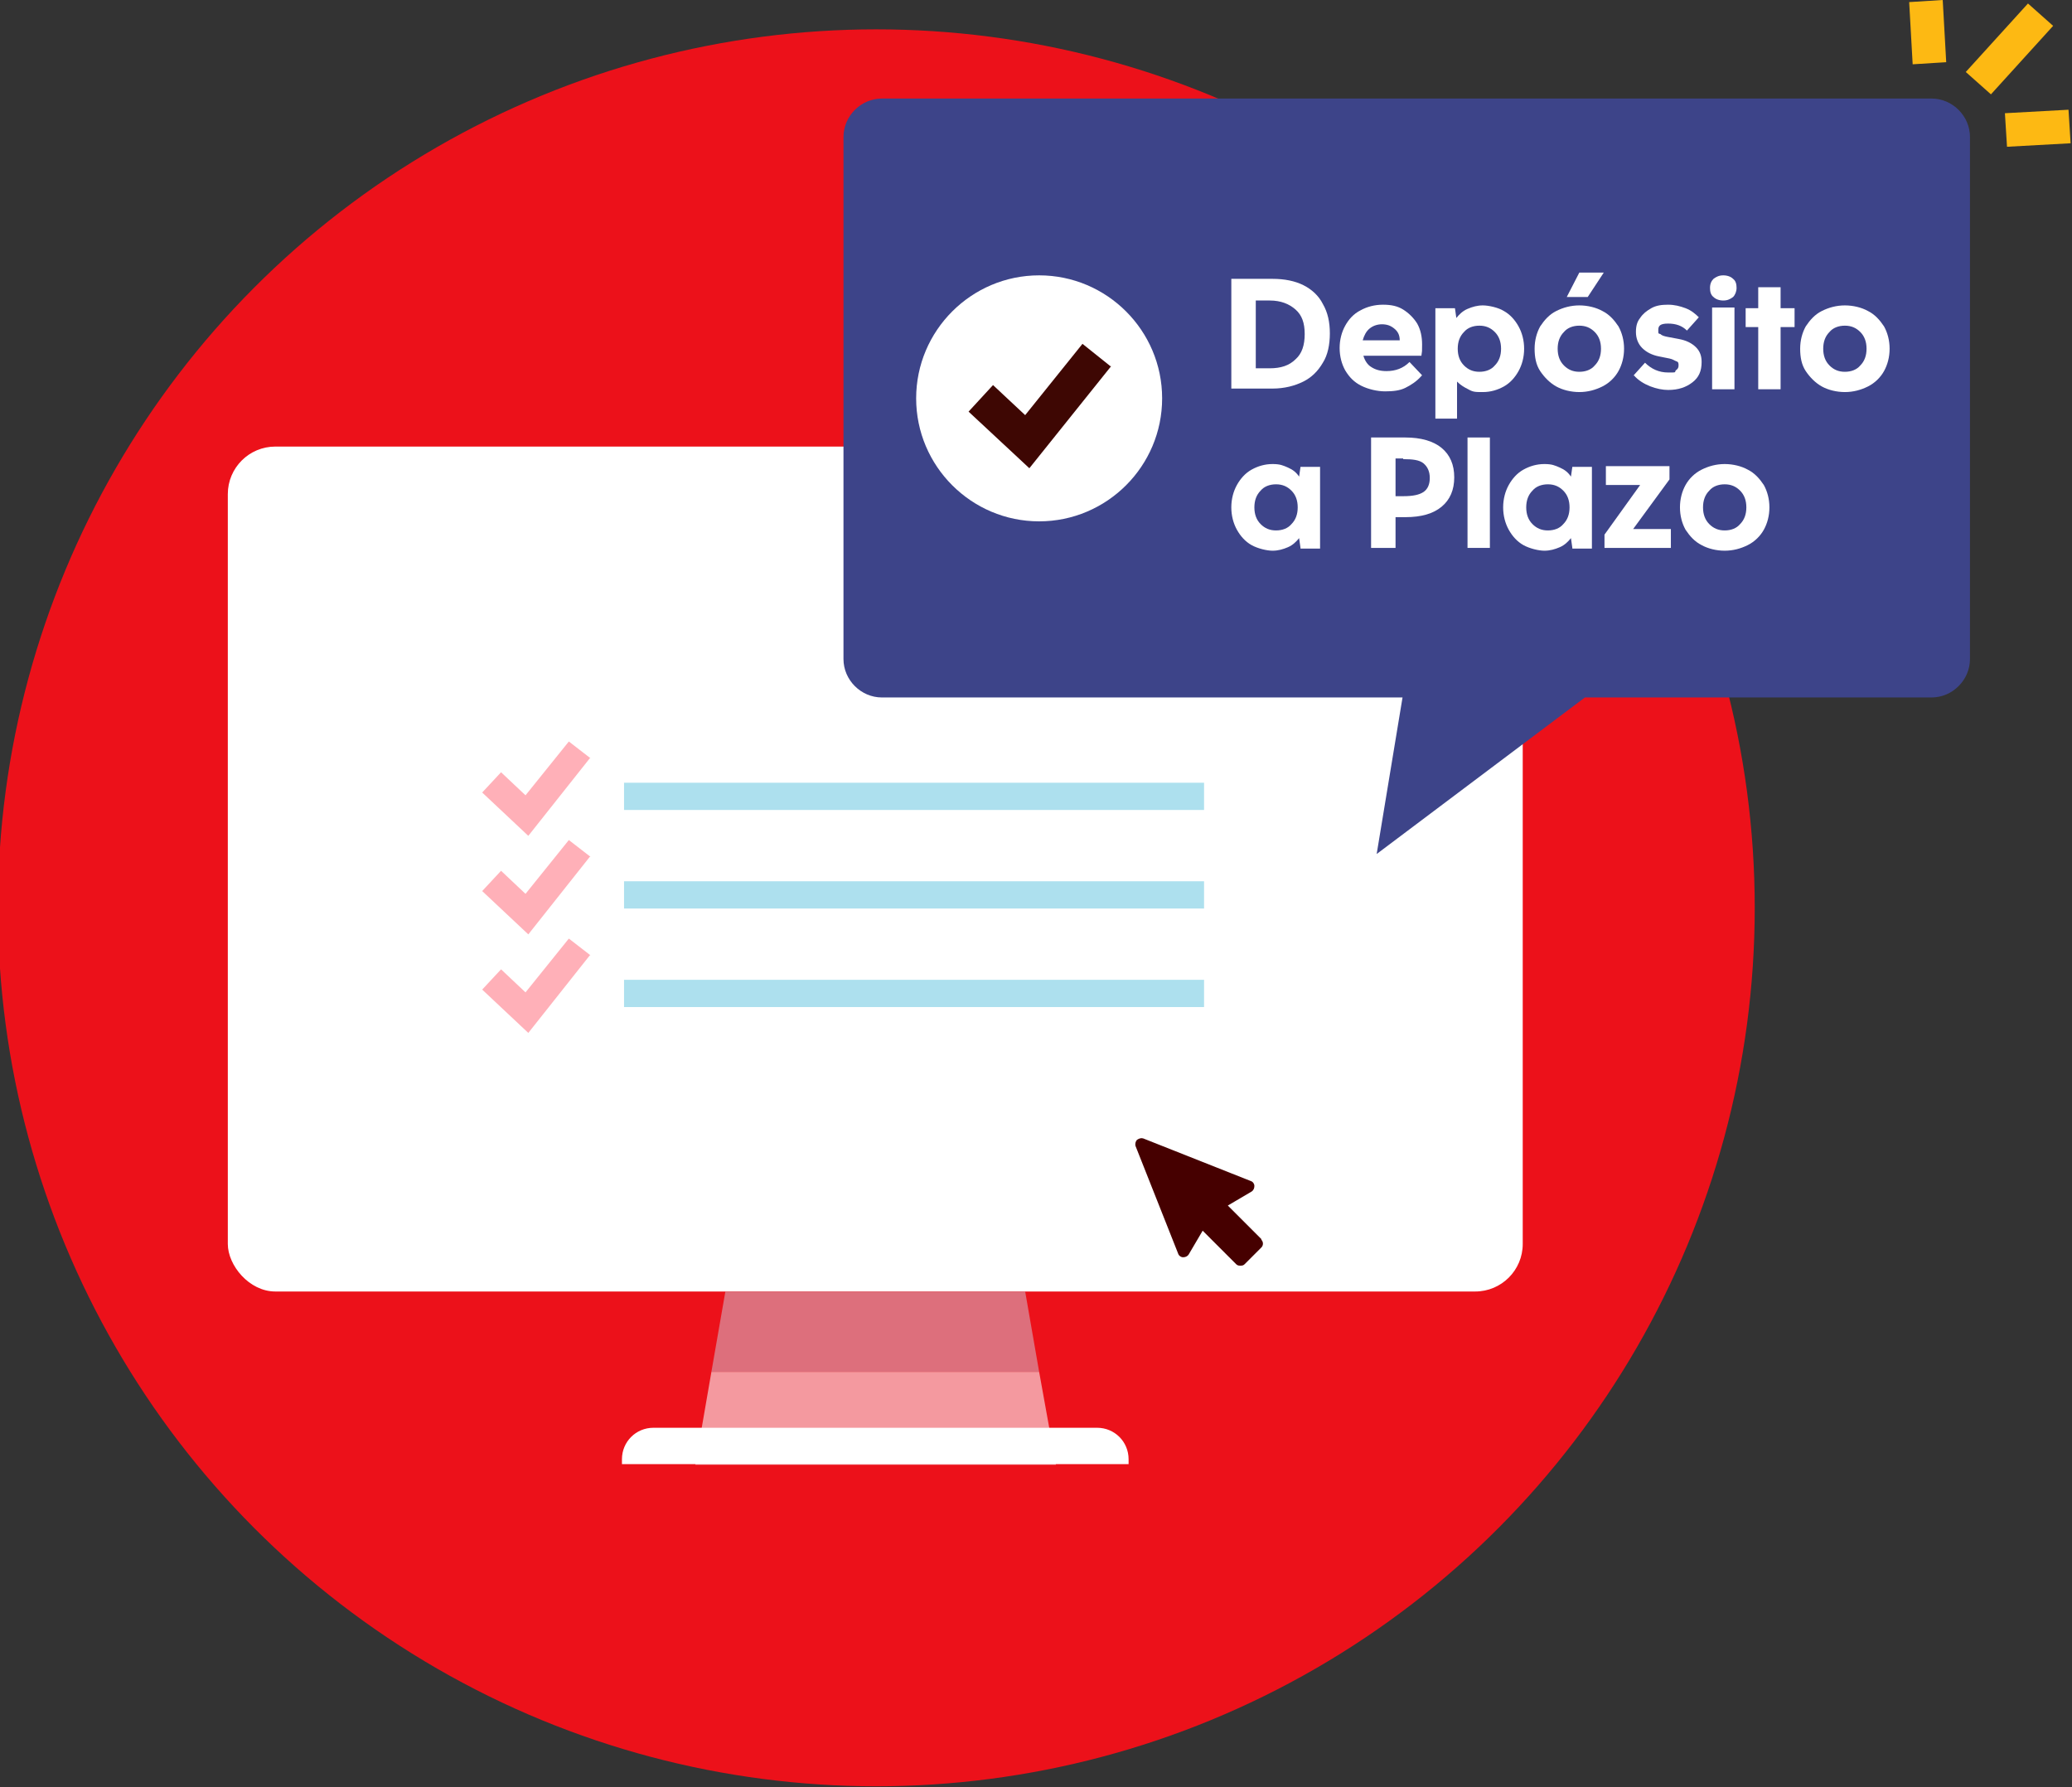 <?xml version="1.0" encoding="UTF-8"?>
<svg id="Layer_1" xmlns="http://www.w3.org/2000/svg" version="1.1" viewBox="0 0 296.5 255.7">
  <rect x="0" y="0" width="296.5" height="255.7" fill="#333333" stroke="none"/>
  <!-- Generator: Adobe Illustrator 29.5.1, SVG Export Plug-In . SVG Version: 2.1.0 Build 141)  -->
  <defs>
    <style>
      .st0 {
        fill: #460000;
      }

      .st1 {
        isolation: isolate;
      }

      .st2 {
        fill: #dd6f7c;
      }

      .st3 {
        fill: #fff;
      }

      .st4 {
        fill: #3e0703;
      }

      .st4, .st5, .st6 {
        fill-rule: evenodd;
      }

      .st7 {
        fill: #ec111a;
      }

      .st8 {
        fill: #3d4489;
      }

      .st5 {
        fill: #fdb913;
      }

      .st9 {
        fill: #f4999f;
      }

      .st10 {
        fill: #ade0ee;
      }

      .st6 {
        fill: #ffb0b8;
      }
    </style>
  </defs>
  <g>
    <circle class="st7" cx="125.4" cy="129.9" r="125.7"/>
    <path class="st5" d="M293.8,3.7l-8.9,9.8-3.6-3.2,8.9-9.8,3.6,3.2ZM278,0l.5,8.9-4.8.3-.5-8.9L278,0ZM286.9,16.2l9.1-.5.3,4.8-9.1.5-.3-4.8Z"/>
    <rect class="st3" x="32.6" y="63.9" width="185.3" height="120.9" rx="6.8" ry="6.8"/>
    <g>
      <polygon class="st9" points="99.5 209.6 151.1 209.6 148.7 196.3 101.8 196.3 99.5 209.6"/>
      <polygon class="st2" points="103.8 184.8 101.8 196.3 148.7 196.3 146.7 184.8 103.8 184.8"/>
    </g>
    <path class="st3" d="M93.6,204.3h63.4c2.5,0,4.5,2,4.5,4.5v.7h-72.5v-.7c0-2.5,2-4.5,4.5-4.5h0Z"/>
    <path class="st6" d="M84.5,108.5l-3.1-2.4-6.2,7.7-3.5-3.3-2.7,2.9,6.6,6.2,8.8-11.1h0ZM84.5,122.6l-3.1-2.4-6.2,7.7-3.5-3.3-2.7,2.9,6.6,6.2,8.8-11.1h0ZM84.5,136.7l-3.1-2.4-6.2,7.7-3.5-3.3-2.7,2.9,6.6,6.2,8.8-11.1h0Z"/>
    <path class="st8" d="M276.4,14.1H126.2c-3,0-5.5,2.5-5.5,5.5v74.7c0,3,2.5,5.5,5.5,5.5h74.5l-3.7,22.4,29.8-22.4h49.6c3,0,5.5-2.5,5.5-5.5V19.6c0-3-2.5-5.5-5.5-5.5Z"/>
    <g class="st1">
      <g class="st1">
        <path class="st3" d="M176.2,55.7v-15.8h5.9c1.7,0,3.2.3,4.4.9s2.2,1.5,2.8,2.7c.7,1.2,1,2.6,1,4.2s-.3,3.1-1,4.2c-.7,1.2-1.6,2.1-2.8,2.7-1.2.6-2.7,1-4.4,1h-5.9ZM181.7,43h-2v9.7h2c1.6,0,2.8-.4,3.7-1.3.9-.8,1.3-2,1.3-3.6s-.4-2.7-1.3-3.5c-.9-.8-2.1-1.3-3.7-1.3Z"/>
        <path class="st3" d="M203.4,53.8c-.7.8-1.5,1.3-2.3,1.7s-1.8.5-2.9.5-2.4-.3-3.4-.8-1.7-1.2-2.3-2.2c-.5-.9-.8-2-.8-3.2s.3-2.3.8-3.2,1.2-1.7,2.2-2.2c.9-.5,2-.8,3.2-.8s2.1.2,2.9.7,1.5,1.2,2,2c.5.9.7,1.9.7,3s0,.9-.1,1.6h-8.3c.2.7.6,1.3,1.1,1.6.6.4,1.3.6,2.2.6,1.3,0,2.4-.4,3.3-1.3l1.8,1.9h0ZM197.8,46.4c-.7,0-1.3.2-1.8.6-.5.4-.8,1-1,1.7h5.3c0-.8-.3-1.3-.8-1.7s-1-.6-1.8-.6h.1Z"/>
        <path class="st3" d="M205.4,59.8v-15.7h2.8l.2,1.4c.4-.5.9-1,1.6-1.3.7-.3,1.4-.5,2.2-.5s2.2.3,3,.8c.9.5,1.6,1.3,2.1,2.2s.8,2,.8,3.2-.3,2.3-.8,3.2-1.2,1.7-2.1,2.2c-.9.5-1.9.8-3,.8s-1.4,0-2.1-.4c-.6-.3-1.1-.6-1.6-1.1v5.3h-3.2.1ZM211.7,53.2c.9,0,1.7-.3,2.2-.9.6-.6.9-1.4.9-2.4s-.3-1.8-.9-2.4c-.6-.6-1.3-.9-2.2-.9s-1.7.3-2.2.9c-.6.6-.9,1.4-.9,2.4s.3,1.8.9,2.4c.6.6,1.3.9,2.2.9Z"/>
        <path class="st3" d="M219.6,49.9c0-1.2.3-2.3.8-3.2.6-.9,1.3-1.7,2.3-2.2s2.1-.8,3.3-.8,2.4.3,3.3.8c1,.5,1.7,1.3,2.3,2.2.5.9.8,2,.8,3.2s-.3,2.3-.8,3.2-1.3,1.7-2.3,2.2-2.1.8-3.3.8-2.4-.3-3.3-.8-1.7-1.3-2.3-2.2-.8-2-.8-3.2ZM226,53.2c.9,0,1.7-.3,2.2-.9.6-.6.9-1.4.9-2.4s-.3-1.8-.9-2.4c-.6-.6-1.3-.9-2.2-.9s-1.7.3-2.2.9c-.6.6-.9,1.4-.9,2.4s.3,1.8.9,2.4c.6.6,1.3.9,2.2.9ZM224.2,42.5l1.8-3.5h3.5l-2.3,3.5h-3Z"/>
        <path class="st3" d="M233.6,53.9l1.8-2c.9.9,2,1.4,3.3,1.4s.9,0,1.1-.3c.3-.2.4-.4.4-.7s0-.5-.3-.6-.5-.3-1-.4l-1.5-.3c-1-.2-1.8-.6-2.4-1.2-.6-.6-.9-1.4-.9-2.3s.2-1.5.6-2c.4-.6.9-1,1.6-1.4s1.5-.5,2.4-.5,1.7.2,2.5.5,1.4.8,1.9,1.3l-1.7,1.9c-.7-.7-1.6-1-2.7-1s-1.4.3-1.4.9,0,.5.3.6c.2.2.5.3,1,.4l1.6.3c1.1.2,1.9.6,2.5,1.2s.8,1.3.8,2.1c0,1.3-.4,2.2-1.3,2.9-.9.7-2,1.1-3.5,1.1s-3.7-.7-4.9-2.1l-.2.2Z"/>
        <path class="st3" d="M244.7,41.2c0-.6.2-1,.5-1.3.4-.3.8-.5,1.4-.5s1.1.2,1.4.5c.4.3.5.8.5,1.3s-.2,1-.5,1.3c-.4.3-.8.5-1.4.5s-1.1-.2-1.4-.5c-.4-.3-.5-.8-.5-1.3ZM245,55.7v-11.7h3.2v11.7h-3.2Z"/>
        <path class="st3" d="M251.6,55.7v-8.9h-1.8v-2.7h1.8v-3h3.2v3h2v2.7h-2v8.9h-3.2,0Z"/>
        <path class="st3" d="M257.6,49.9c0-1.2.3-2.3.8-3.2.6-.9,1.3-1.7,2.3-2.2s2.1-.8,3.3-.8,2.4.3,3.3.8c1,.5,1.7,1.3,2.3,2.2.5.9.8,2,.8,3.2s-.3,2.3-.8,3.2-1.3,1.7-2.3,2.2-2.1.8-3.3.8-2.4-.3-3.3-.8-1.7-1.3-2.3-2.2-.8-2-.8-3.2ZM264,53.2c.9,0,1.7-.3,2.2-.9.6-.6.9-1.4.9-2.4s-.3-1.8-.9-2.4c-.6-.6-1.3-.9-2.2-.9s-1.7.3-2.2.9c-.6.6-.9,1.4-.9,2.4s.3,1.8.9,2.4c.6.6,1.3.9,2.2.9Z"/>
      </g>
    </g>
    <path class="st3" d="M166.3,57c0,9.7-7.9,17.6-17.6,17.6s-17.6-7.9-17.6-17.6,7.9-17.6,17.6-17.6,17.6,7.9,17.6,17.6Z"/>
    <path class="st4" d="M159,52.4l-11.7,14.6-8.7-8.1,3.5-3.8,4.6,4.3,8.2-10.2,4,3.2h0Z"/>
    <g class="st1">
      <g class="st1">
        <path class="st3" d="M186.1,78.4l-.2-1.4c-.4.5-.9,1-1.6,1.3-.7.3-1.4.5-2.2.5s-2.1-.3-3-.8-1.6-1.3-2.1-2.2c-.5-.9-.8-2-.8-3.2s.3-2.3.8-3.2c.5-.9,1.2-1.7,2.1-2.2.9-.5,1.9-.8,3-.8s1.5.2,2.2.5,1.2.7,1.6,1.3l.2-1.4h2.8v11.7h-2.8ZM182.6,75.9c.9,0,1.7-.3,2.2-.9.6-.6.9-1.4.9-2.4s-.3-1.8-.9-2.4c-.6-.6-1.3-.9-2.2-.9s-1.7.3-2.2.9c-.6.6-.9,1.4-.9,2.4s.3,1.8.9,2.4c.6.6,1.3.9,2.2.9Z"/>
        <path class="st3" d="M196.2,78.4v-15.8h4.9c2.2,0,4,.5,5.2,1.5,1.2,1,1.8,2.4,1.8,4.2s-.6,3.2-1.8,4.2-2.9,1.5-5.2,1.5h-1.4v4.4h-3.5ZM200.8,65.6h-1.1v5.4h1.1c1.4,0,2.3-.2,2.9-.6s.9-1.1.9-2-.3-1.6-.9-2.1-1.6-.6-2.9-.6h0Z"/>
        <path class="st3" d="M210,78.4v-15.8h3.2v15.8h-3.2Z"/>
        <path class="st3" d="M225,78.4l-.2-1.4c-.4.5-.9,1-1.6,1.3-.7.3-1.4.5-2.2.5s-2.1-.3-3-.8-1.6-1.3-2.1-2.2c-.5-.9-.8-2-.8-3.2s.3-2.3.8-3.2c.5-.9,1.2-1.7,2.1-2.2.9-.5,1.9-.8,3-.8s1.5.2,2.2.5,1.2.7,1.6,1.3l.2-1.4h2.8v11.7h-2.8ZM221.5,75.9c.9,0,1.7-.3,2.2-.9.6-.6.9-1.4.9-2.4s-.3-1.8-.9-2.4c-.6-.6-1.3-.9-2.2-.9s-1.7.3-2.2.9c-.6.6-.9,1.4-.9,2.4s.3,1.8.9,2.4c.6.6,1.3.9,2.2.9Z"/>
        <path class="st3" d="M229.6,78.4v-1.9l5.1-7.1h-4.9v-2.7h9.1v1.9l-5.2,7.1h5.4v2.7h-9.6,0Z"/>
        <path class="st3" d="M240.4,72.6c0-1.2.3-2.3.8-3.2.5-.9,1.3-1.7,2.3-2.2s2.1-.8,3.3-.8,2.4.3,3.3.8c1,.5,1.7,1.3,2.3,2.2.5.9.8,2,.8,3.2s-.3,2.3-.8,3.2-1.3,1.7-2.3,2.2-2.1.8-3.3.8-2.4-.3-3.3-.8c-1-.5-1.7-1.3-2.3-2.2-.5-.9-.8-2-.8-3.2ZM246.8,75.9c.9,0,1.7-.3,2.2-.9.6-.6.9-1.4.9-2.4s-.3-1.8-.9-2.4c-.6-.6-1.3-.9-2.2-.9s-1.7.3-2.2.9c-.6.6-.9,1.4-.9,2.4s.3,1.8.9,2.4c.6.6,1.3.9,2.2.9Z"/>
      </g>
    </g>
  </g>
  <path class="st0" d="M180.5,177.3l-4.8-4.8,3.4-2c.3-.2.4-.5.4-.8s-.2-.6-.5-.7l-15.4-6.1c-.3-.1-.6,0-.9.2-.2.2-.3.6-.2.9l6.1,15.4c.1.3.4.5.7.5s.6-.1.8-.4l2-3.4,4.8,4.8c.2.2.4.2.6.2s.4,0,.6-.2l2.4-2.4c.3-.3.3-.8,0-1.1h0Z"/>
  <rect class="st10" x="89.3" y="112" width="83" height="3.9"/>
  <rect class="st10" x="89.3" y="126.1" width="83" height="3.9"/>
  <rect class="st10" x="89.3" y="140.2" width="83" height="3.9"/>
</svg>